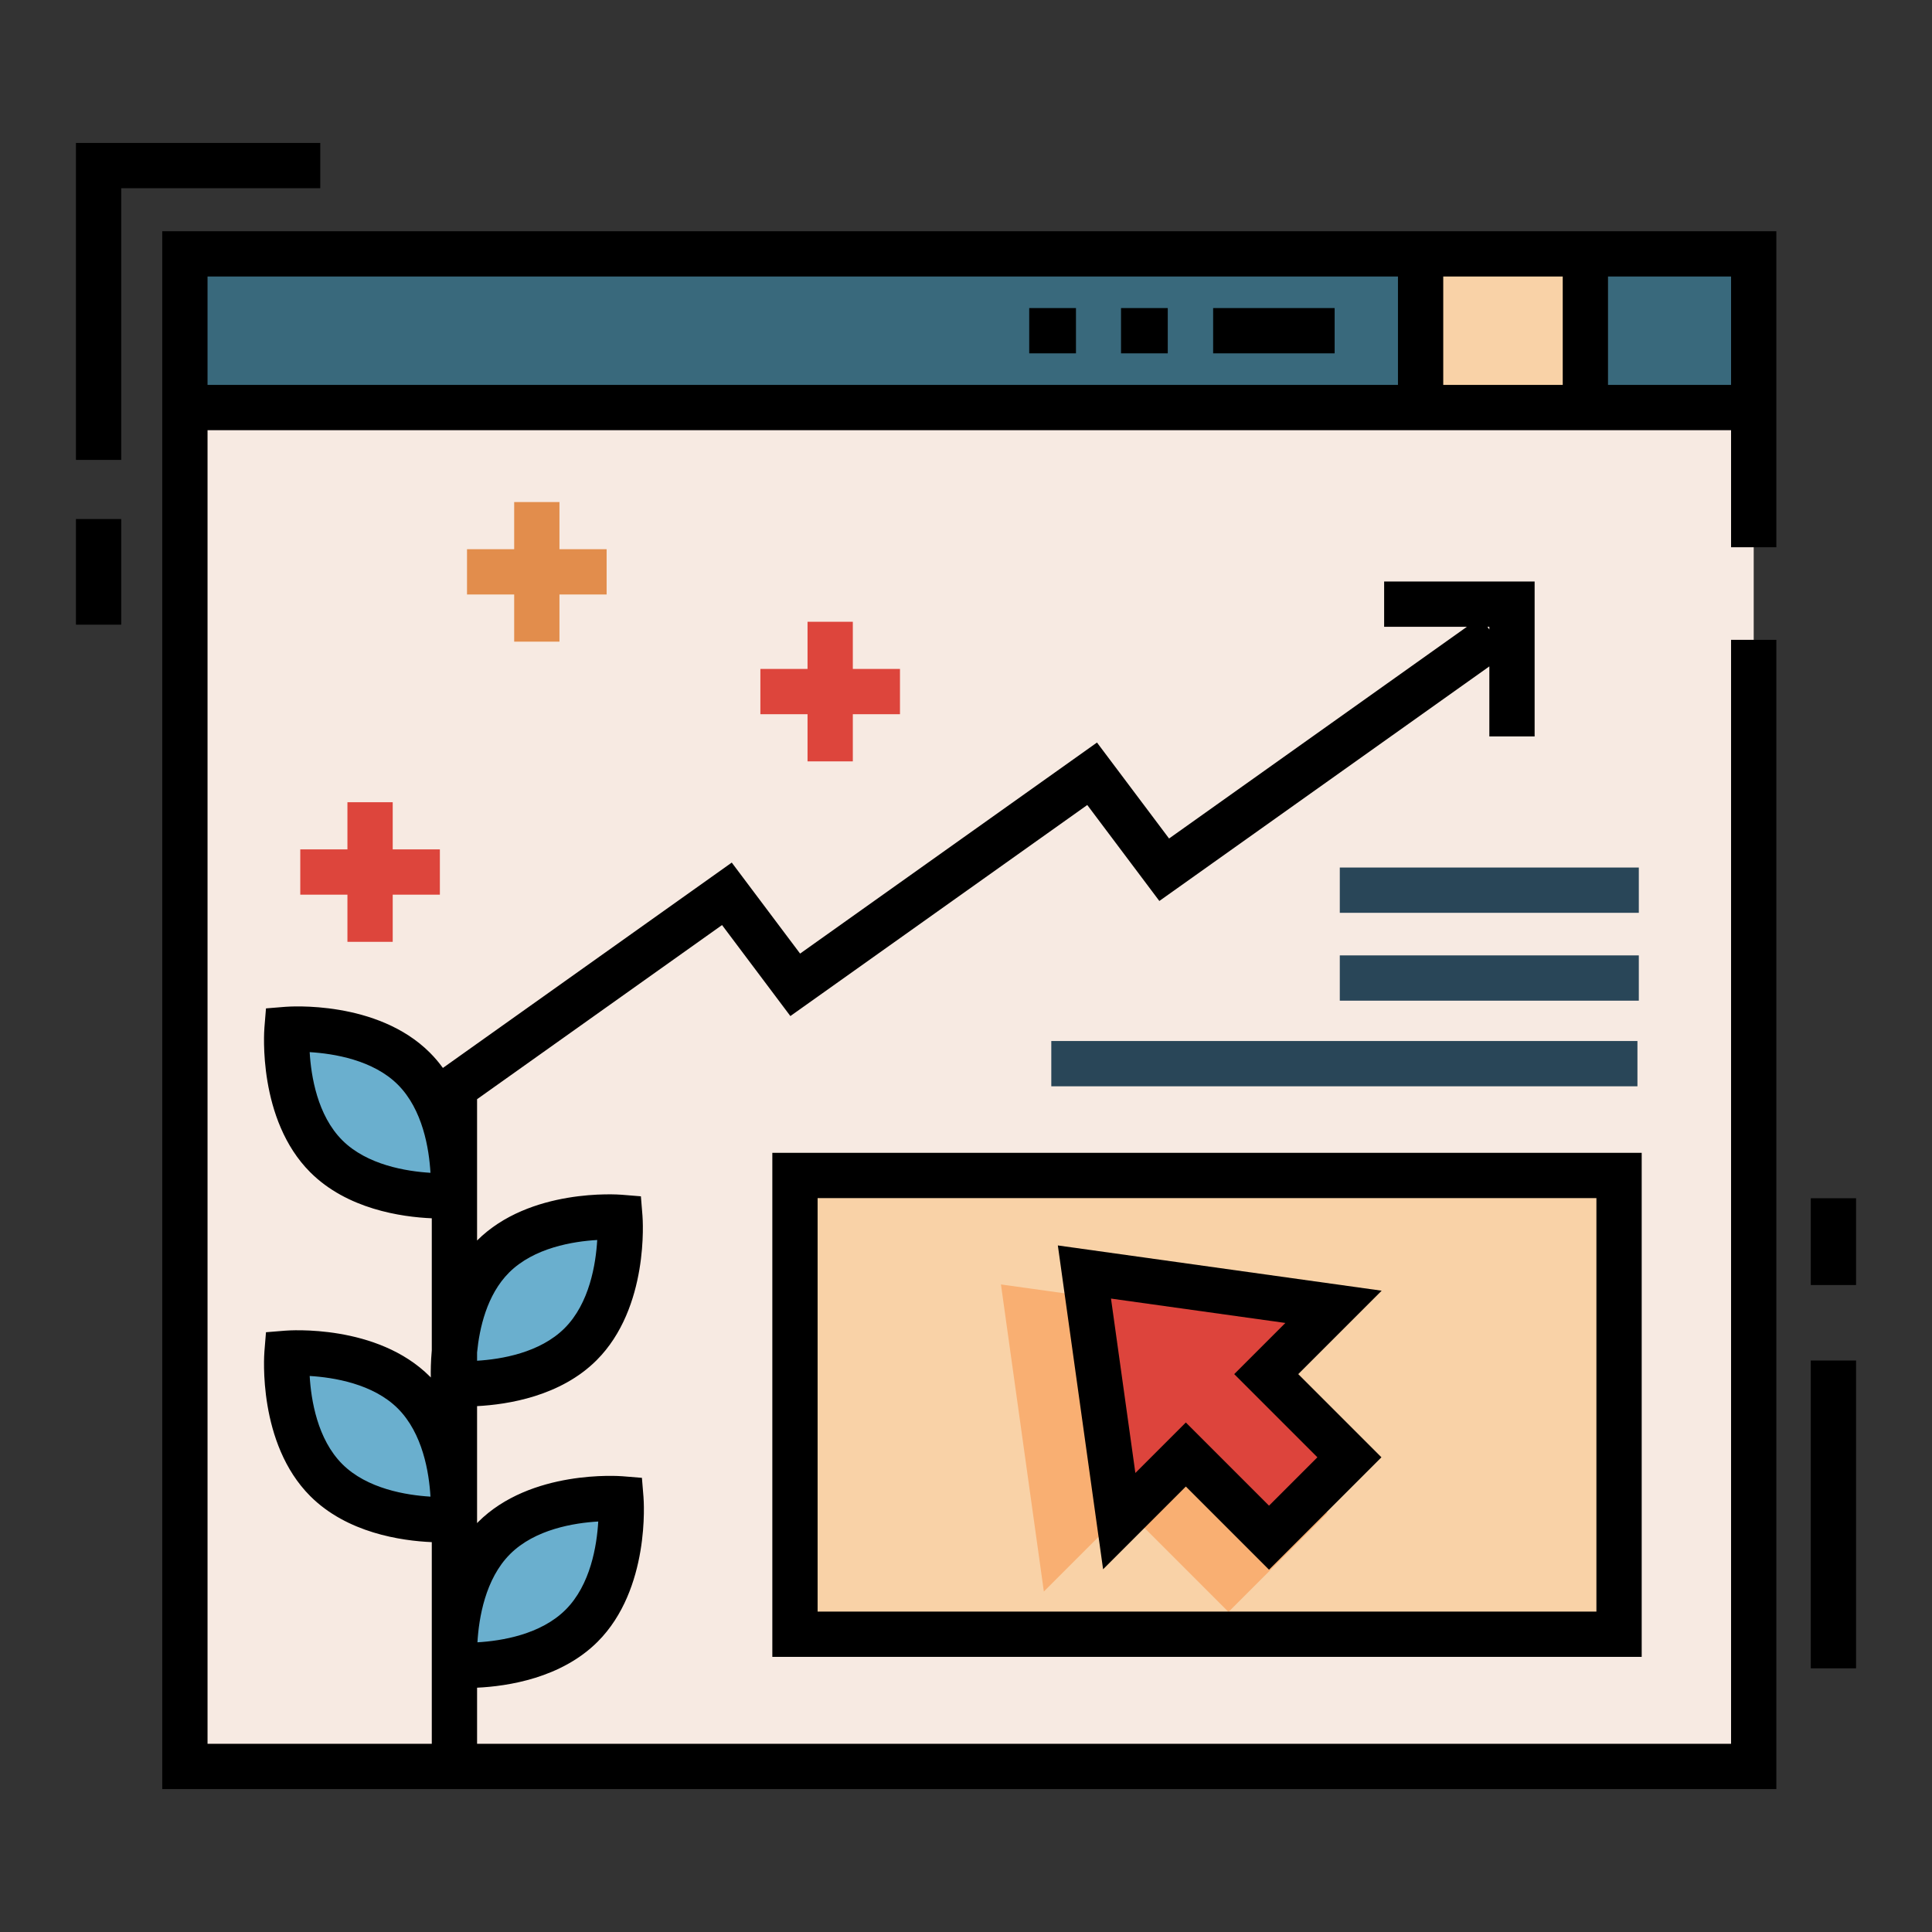 <svg xmlns="http://www.w3.org/2000/svg" id="organic_x5F_reach_1_" height="512" viewBox="0 0 512 512" width="512"><rect x="0" y="0" width="512" height="512" fill="#333333" stroke="none"/><g><path d="m48.999 108.001h415.751v360.12h-415.751z" fill="#f7eae2"></path><path d="m210.676 311.51h218.39v121.578h-218.39z" fill="#f9d2a7"></path><path d="m325.566 427.177-27.171-27.173-21.762 21.762-11.371-81.377 81.377 11.372-21.983 21.981 27.172 27.173z" fill="#f9af72"></path><path d="m336.303 407.501-22.043-22.042-17.653 17.652-9.224-66.014 66.013 9.225-17.832 17.832 22.043 22.043z" fill="#dd443c"></path><g fill="#6aafce"><path d="m120.09 401.986s-21.465 1.751-33.624-10.408-10.408-33.623-10.408-33.623 21.464-1.75 33.623 10.408c12.159 12.16 10.409 33.623 10.409 33.623z"></path><path d="m120.09 316.165s-21.465 1.75-33.624-10.409-10.408-33.623-10.408-33.623 21.464-1.75 33.623 10.408c12.159 12.16 10.409 33.624 10.409 33.624z"></path><path d="m164.279 321.934s1.75 21.465-10.409 33.623c-12.159 12.16-33.623 10.41-33.623 10.41s-1.751-21.465 10.409-33.624c12.159-12.159 33.623-10.409 33.623-10.409z"></path><path d="m164.55 396.54s1.75 21.464-10.409 33.624c-12.159 12.158-33.623 10.408-33.623 10.408s-1.751-21.464 10.409-33.623c12.159-12.159 33.623-10.409 33.623-10.409z"></path></g><path d="m48.999 67.28h415.751v40.721h-415.751z" fill="#39697c"></path><path d="m376.475 67.28h43.664v40.721h-43.664z" fill="#f9d2a7"></path><path d="m160.76 145.546h-12.498v-12.498h-12v12.498h-12.498v12h12.498v12.498h12v-12.498h12.498z" fill="#e28d4c"></path><path d="m104.074 212.598h-12v12.498h-12.498v12h12.498v12.498h12v-12.498h12.498v-12h-12.498z" fill="#dd453c"></path><path d="m226.006 164.775h-12v12.498h-12.498v12h12.498v12.498h12v-12.498h12.498v-12h-12.498z" fill="#dd453c"></path><path d="m278.604 275.88h155.334v12h-155.334z" fill="#294658"></path><path d="m355.059 253.189h79.244v12h-79.244z" fill="#294658"></path><path d="m355.059 229.905h79.244v12h-79.244z" fill="#294658"></path></g><g><path d="m470.75 145.02v-83.74h-427.751v412.841h427.751v-304.562h-12v292.563h-332.32v-14.866c8.153-.383 22.307-2.536 31.953-12.183 13.962-13.963 12.228-37.365 12.147-38.354l-.414-5.078-5.079-.414c-.986-.079-24.392-1.813-38.353 12.146-.088.088-.168.181-.255.27v-31.007c8.192-.418 22.14-2.627 31.682-12.17 13.962-13.961 12.228-37.363 12.147-38.354l-.414-5.078-5.079-.414c-.986-.08-24.373-1.813-38.336 12.131v-37.452l64.919-46.151 18.11 24.117 78.679-55.931 19.102 25.434 87.453-62.168v18.557h12v-41.052h-39.881v12h21.934l-78.93 56.109-19.102-25.434-78.679 55.931-18.11-24.118-76.552 54.422c-1.028-1.412-2.172-2.771-3.45-4.049-13.961-13.961-37.365-12.229-38.354-12.146l-5.079.414-.414 5.078c-.08.989-1.814 24.392 12.147 38.354 9.749 9.75 24.096 11.844 32.206 12.193v34.977c-.272 3.038-.295 5.564-.258 7.215-.085-.086-.163-.177-.249-.263-13.96-13.962-37.366-12.228-38.354-12.146l-5.079.414-.414 5.078c-.08.989-1.814 24.391 12.147 38.354 9.749 9.749 24.096 11.844 32.206 12.193v29.417c-.001.119 0 .229 0 .345v23.68h-59.428v-348.12h403.751v31.019h12zm-335.581 266.837c6.605-6.605 17.011-8.273 23.371-8.642-.368 6.36-2.037 16.766-8.642 23.37-6.606 6.607-17.015 8.275-23.371 8.643.369-6.359 2.038-16.765 8.642-23.371zm259.524-245.753v.73l-.52-.73zm-259.795 171.147c6.605-6.605 17.011-8.274 23.371-8.642-.368 6.36-2.037 16.766-8.642 23.371-6.548 6.548-16.827 8.242-23.197 8.629v-2.193c.618-6.371 2.579-15.275 8.468-21.165zm-44.19-35.072c-6.601-6.601-8.271-16.997-8.641-23.354 6.372.383 16.812 2.066 23.371 8.625 6.599 6.6 8.271 16.993 8.641 23.355-6.372-.384-16.811-2.067-23.371-8.626zm0 85.821c-6.601-6.601-8.271-16.996-8.641-23.354 6.372.383 16.812 2.065 23.371 8.625 6.599 6.6 8.271 16.992 8.641 23.354-6.372-.383-16.811-2.064-23.371-8.625zm323.431-314.72v28.721h-31.664v-28.721zm-359.14 0h315.476v28.721h-315.476zm371.14 28.721v-28.721h32.611v28.721z"></path><path d="m321.494 81.641h32.199v12h-32.199z"></path><path d="m297.082 81.641h12.389v12h-12.389z"></path><path d="m272.754 81.641h12.389v12h-12.389z"></path><path d="m32.125 49.879h52.75v-12h-64.75v84h12z"></path><path d="m20.125 137.546h12v28h-12z"></path><path d="m479.875 317.547h12v23h-12z"></path><path d="m479.875 360.547h12v81.575h-12z"></path><path d="m204.676 439.088h230.39v-133.578h-230.39zm12-121.578h206.39v109.578h-206.39z"></path><path d="m280.34 330.055 11.992 85.816 21.928-21.928 22.043 22.043 29.789-29.789-22.043-22.043 22.107-22.107zm68.781 56.142-12.818 12.818-22.043-22.043-13.377 13.378-6.457-46.212 46.209 6.459-13.557 13.557z"></path></g></svg>